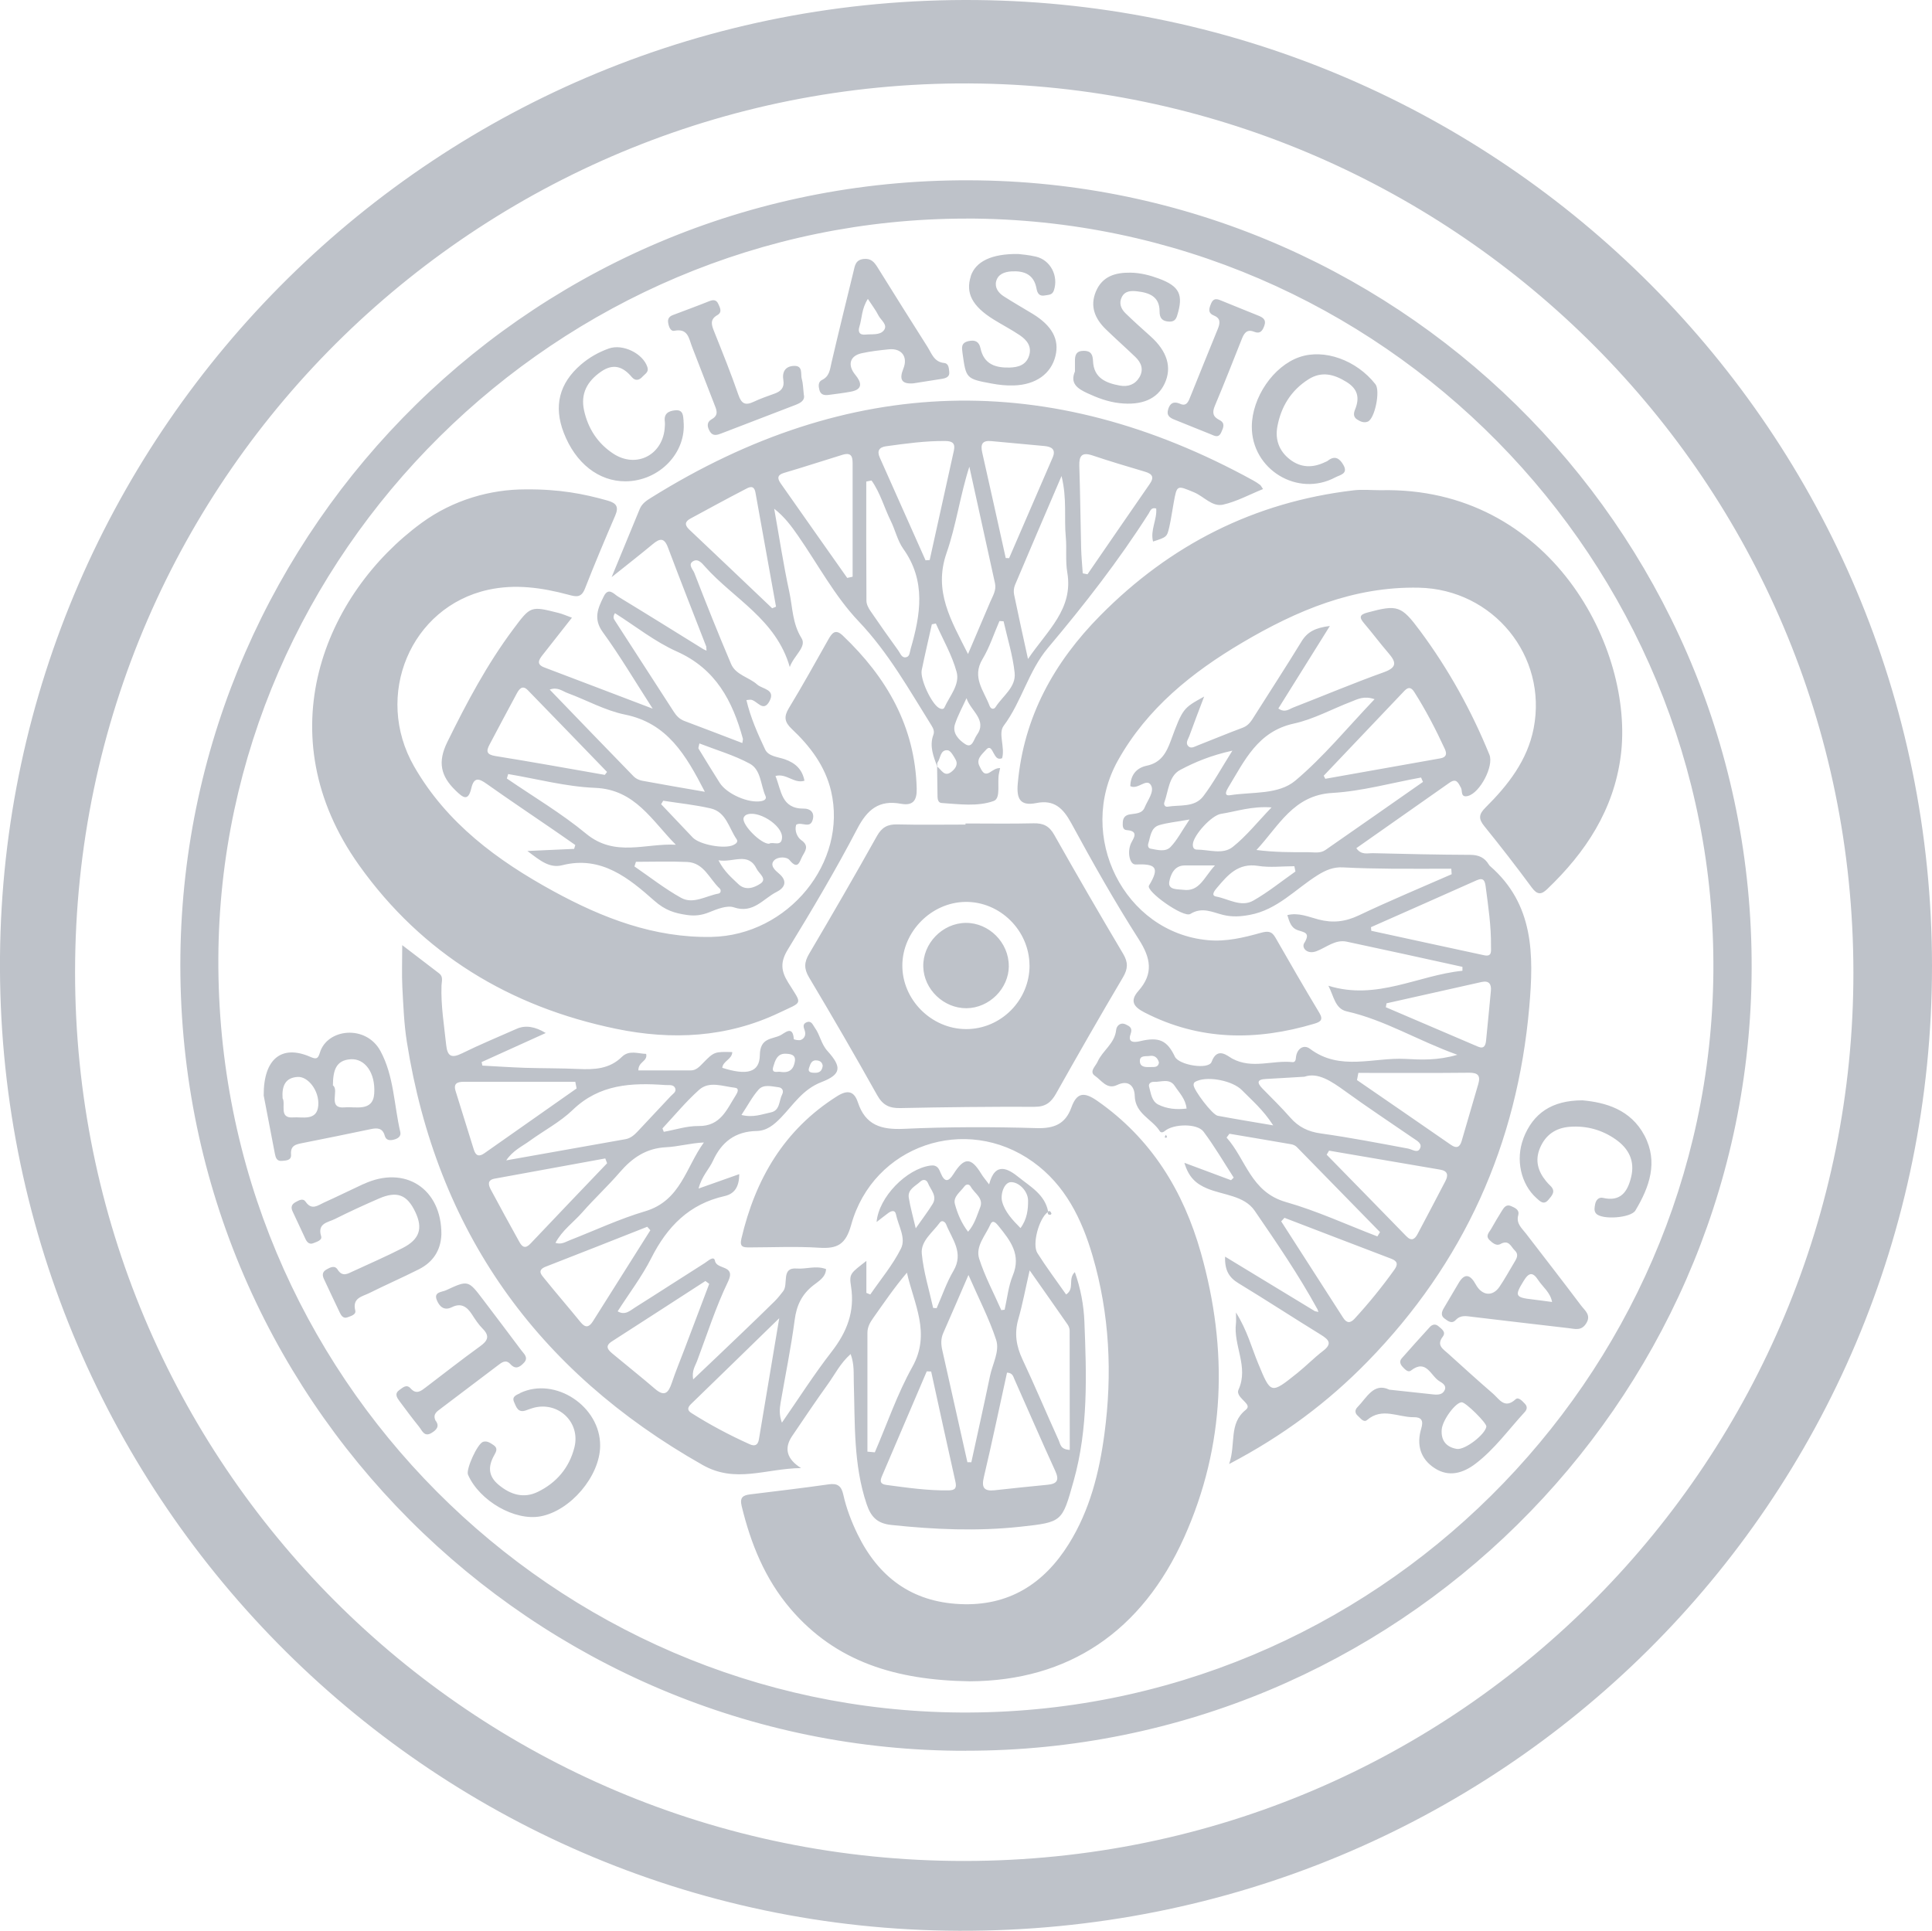 <?xml version="1.0" encoding="UTF-8"?>
<svg xmlns="http://www.w3.org/2000/svg" id="Layer_1" data-name="Layer 1" viewBox="0 0 349.77 349.59">
  <defs>
    <style>
      .cls-1 {
        fill: #bec2c9;
      }
    </style>
  </defs>
  <path class="cls-1" d="M349.77,174.86c0,97.11-78.31,175.05-176.15,174.73C77.05,349.27-.83,269.97,0,173.19.83,77.75,79.16-1.02,176.89.01c94.66,1,172.84,78,172.88,174.85ZM335.54,176.06c-.07-89.24-72.11-159.41-158-160.93C88.52,13.54,13.61,85,13.59,176.01c-.01,88.81,71.54,160.96,160.95,160.94,90.51-.02,161.04-73.39,161-160.89ZM174.9,317c-78.11.14-143.23-63.72-142.24-144.06.96-77.55,64.58-141.49,144.56-140.28,78.1,1.18,141.18,65.54,139.88,144.64-1.27,77.04-64.37,139.75-142.2,139.69ZM174.96,39.58c-74.04,0-135.1,60.61-135.43,133.92-.34,75.93,61.01,136.03,134.25,136.57,75.19.55,135.8-60.56,136.41-134.06.62-74.37-59.86-136.38-135.22-136.44ZM127.88,117.12c-2.33-6-4.69-11.98-6.96-18.01-.68-1.81-1.49-1.63-2.74-.59-2.21,1.84-4.48,3.61-7.45,5.98,1.93-4.67,3.51-8.52,5.1-12.37.4-.96,1.23-1.51,2.06-2.02,35.73-22.3,72.07-23.42,109.01-3.11.43.23.83.51,1.23.8.15.11.22.31.53.75-2.45.99-4.76,2.26-7.23,2.82-1.98.45-3.48-1.49-5.26-2.23-3.12-1.29-3.09-1.39-3.69,1.92-.27,1.44-.46,2.9-.78,4.32-.43,1.87-.47,1.86-2.95,2.67-.54-2.06.75-3.98.57-5.98-.92-.26-1.07.45-1.35.89-5.46,8.58-11.7,16.58-18.24,24.34-3.57,4.24-4.75,9.73-8.03,14.12-1.03,1.39.29,3.89-.28,5.87-.88.33-1.17-.3-1.52-.9-.31-.53-.64-1.5-1.41-.61-.71.81-1.85,1.66-1.14,2.98.36.66.71,1.81,1.89,1.06.58-.37,1.1-.77,1.82-.75-.06.29-.11.57-.18.85-.42,1.75.4,4.61-.99,5.11-2.93,1.05-6.26.57-9.44.36-.55-.04-.71-.61-.72-1.11-.04-1.83-.05-3.67-.08-5.5.77.55,1.29,1.96,2.55,1,.66-.51,1.33-1.29.8-2.25-.36-.66-.91-1.64-1.44-1.69-1.35-.11-1.26,1.41-1.83,2.22-.13.19-.02.56-.02.84-.7-1.9-1.5-3.78-.73-5.87.22-.58,0-1.12-.33-1.65-4.08-6.52-7.79-13.19-13.21-18.89-4.31-4.53-7.34-10.27-10.95-15.47-1.2-1.73-2.45-3.44-4.33-4.91.9,5.03,1.66,10.09,2.74,15.08.6,2.79.54,5.69,2.21,8.36.98,1.57-1.39,3.13-2.13,5.22-2.49-8.65-10.15-12.34-15.34-18.17-.58-.65-1.28-1.54-2.2-.96-.93.59.02,1.48.25,2.07,2.14,5.53,4.34,11.04,6.66,16.5.86,2.02,3.25,2.39,4.74,3.74.92.83,3.38.85,2.21,3.02-1.15,2.13-2.25-.2-3.4-.28-.18-.01-.36.03-.77.07.74,3.16,2.04,6.08,3.39,8.94.6,1.27,2.31,1.34,3.57,1.78,1.89.67,3.15,1.8,3.55,3.88-1.89.59-3.25-1.4-5.25-.86,1.09,2.63,1.03,5.96,5.16,5.91,1.03-.01,1.93.59,1.61,1.91-.45,1.89-2.02.38-3.02,1.01-.35,1.08.21,2.29.91,2.78,1.53,1.06.7,2,.19,2.95-.47.89-.76,2.56-2.3.67-.54-.65-2.09-.62-2.74,0-.97.92.19,1.91.78,2.4,1.74,1.45,1.02,2.66-.38,3.36-2.42,1.21-4.22,3.99-7.73,2.8-1.27-.43-3.09.33-4.52.9-1.34.54-2.56.68-3.96.48-2.24-.32-3.95-.83-5.93-2.58-4.58-4.05-9.59-8.23-16.68-6.43-2.29.58-3.97-.81-6.3-2.58,3.37-.15,5.91-.26,8.46-.38.07-.23.14-.47.21-.7-1.31-.91-2.62-1.84-3.94-2.74-4.03-2.77-8.09-5.49-12.07-8.31-1.39-.99-2.32-1.34-2.81.75-.57,2.45-1.47,1.77-2.84.44-2.72-2.63-3.28-5.18-1.51-8.78,3.5-7.12,7.19-14.08,11.95-20.45,3.13-4.19,3.12-4.21,8.19-2.93.74.19,1.44.5,2.42.86-1.86,2.37-3.6,4.57-5.33,6.78-.67.85-1.15,1.67.34,2.23,6.27,2.37,12.53,4.77,19.61,7.46-3.3-5.12-5.96-9.63-9.03-13.85-1.77-2.44-.87-4.36.17-6.47.85-1.74,1.84-.43,2.6.03,5.17,3.14,10.3,6.34,15.45,9.53.19.09.38.17.56.26-.02-.23-.03-.46-.05-.69ZM157.78,87c-.32.06-.63.13-.95.19,0,7.19-.02,14.39.03,21.58,0,.63.36,1.32.73,1.86,1.65,2.42,3.34,4.81,5.06,7.19.37.51.61,1.41,1.47,1.16.59-.17.58-.93.74-1.48,1.8-6.21,2.82-12.31-1.33-18.13-1.05-1.48-1.45-3.4-2.27-5.06-1.19-2.41-1.89-5.08-3.47-7.3ZM92,140.16c-.08.27-.16.54-.24.8,4.81,3.3,9.87,6.29,14.35,9.99,5.23,4.32,10.79,1.69,16.24,2-4.33-4.36-7.36-10.01-14.61-10.3-5.28-.21-10.5-1.62-15.75-2.5ZM175.25,118.42c1.5-3.52,2.76-6.48,4.02-9.44.46-1.07,1.13-2.1.87-3.34-1.54-7.05-3.1-14.1-4.65-21.14-1.68,5.23-2.38,10.62-4.13,15.64-2.4,6.91.82,12.19,3.89,18.28ZM127.6,143.35c-3.45-6.69-6.79-12.42-14.47-13.97-3.58-.73-6.92-2.62-10.4-3.9-.9-.33-1.77-1.15-3.21-.62,5.17,5.36,10.17,10.56,15.2,15.72.38.39.99.68,1.54.78,3.63.68,7.27,1.29,11.34,2ZM134.39,134.54c.08-.57.13-.67.11-.76-1.88-6.86-4.9-12.66-11.95-15.81-3.99-1.78-7.51-4.6-11.22-6.95-.45.74-.19,1.06.01,1.38,3.54,5.48,7.09,10.96,10.63,16.45.49.76,1.05,1.36,1.93,1.69,3.44,1.29,6.87,2.61,10.5,4ZM186.1,119.33c3.52-5.19,8.26-9.06,7.12-15.69-.36-2.1-.07-4.29-.27-6.42-.33-3.4.25-6.88-.77-11.03-3.02,7.05-5.75,13.39-8.43,19.74-.21.51-.27,1.17-.16,1.71.76,3.7,1.58,7.39,2.52,11.69ZM139.8,110.13c.23-.09.46-.18.69-.28-1.24-6.89-2.49-13.77-3.72-20.66-.28-1.57-1.29-.9-1.96-.55-3.29,1.7-6.53,3.48-9.79,5.24-1.02.55-1.13,1.15-.24,2,5.02,4.74,10.02,9.5,15.02,14.26ZM167.55,101.45c.25-.02.51-.03.76-.05,1.46-6.6,2.91-13.21,4.38-19.81.28-1.28-.22-1.72-1.51-1.74-3.62-.04-7.19.46-10.76.95-1.26.17-1.68.84-1.15,2.04,2.76,6.2,5.52,12.41,8.29,18.61ZM196.03,103.81c.28.06.57.11.85.17,3.75-5.44,7.48-10.9,11.25-16.33.89-1.27.49-1.85-.87-2.25-3.18-.94-6.35-1.89-9.49-2.94-1.91-.64-2.43.08-2.37,1.9.16,4.97.21,9.94.33,14.91.04,1.51.19,3.02.29,4.53ZM153.38,104.64c.33-.07.65-.15.98-.22,0-6.71,0-13.41,0-20.12,0-1.23.06-2.53-1.82-1.96-3.53,1.08-7.04,2.24-10.59,3.28-1.3.38-1.21,1.05-.61,1.91,4,5.71,8.02,11.41,12.04,17.11ZM109.5,140.29c.13-.17.27-.35.4-.52-4.78-4.94-9.55-9.88-14.34-14.8-.98-1.01-1.56-.22-2,.59-1.67,3.07-3.29,6.17-4.93,9.25-.65,1.22-.55,1.82,1.06,2.08,6.62,1.06,13.21,2.26,19.81,3.41ZM182.07,101.04c.21,0,.41.01.62.02,2.62-6.07,5.24-12.14,7.88-18.21.65-1.5-.23-1.97-1.46-2.09-3.2-.32-6.41-.57-9.61-.89-1.67-.17-2.02.56-1.68,2.06,1.45,6.37,2.84,12.74,4.26,19.12ZM181.69,112.49c-.25-.01-.5-.03-.75-.04-1.01,2.31-1.78,4.75-3.07,6.89-1.98,3.3.26,5.73,1.28,8.45.26.69.82.66,1.09.23,1.28-2.01,3.73-3.59,3.45-6.2-.33-3.14-1.3-6.22-2-9.32ZM115.13,156.04c-.09.28-.18.56-.27.84,2.8,1.92,5.49,4.04,8.44,5.68,2.2,1.22,4.5-.35,6.75-.76.53-.09.49-.7.25-.92-1.87-1.72-2.83-4.67-5.89-4.81-3.09-.14-6.19-.03-9.28-.03ZM126.62,134.61c-.11.58-.23.82-.16.93,1.26,2.07,2.53,4.14,3.83,6.19,1.3,2.05,5.26,3.76,7.54,3.32.59-.11.99-.4.76-.92-.9-2-.8-4.75-2.85-5.86-2.84-1.54-6.01-2.45-9.11-3.66ZM169.43,112.89c-.24.05-.49.1-.73.15-.61,2.76-1.26,5.51-1.83,8.28-.34,1.62,1.76,6.08,3.11,6.86.4.23.83.29,1-.08.95-2.1,2.84-4.15,2.2-6.46-.83-3.03-2.46-5.84-3.75-8.74ZM120.07,144.98c-.13.21-.25.42-.38.63,1.91,2.01,3.81,4.02,5.72,6.03,1.26,1.31,5.71,2.12,7.34,1.37.5-.23.94-.59.6-1.07-1.39-2-1.87-4.92-4.7-5.57-2.82-.65-5.72-.94-8.58-1.39ZM130.08,155.78c1.08,2.1,2.39,3.13,3.56,4.27,1.33,1.31,2.95.66,4.03-.06,1.28-.86-.26-1.81-.67-2.65-1.55-3.16-4.2-1.12-6.92-1.57ZM174.98,126.41c-.71,1.57-1.56,3.09-2.09,4.71-.54,1.66.75,2.89,1.85,3.61,1.29.85,1.57-.91,2.08-1.61,2-2.75-1.09-4.38-1.84-6.7ZM139.23,152.77c.68-.47,2.28.66,2.35-1.13.09-2.26-4.51-5.11-6.52-4.08-.21.11-.43.39-.46.62-.17,1.28,3.16,4.62,4.63,4.59ZM238.47,236.98c-3.38-6.17-7.35-11.97-11.32-17.76-1.89-2.76-5.66-2.81-8.58-4.02-2.04-.85-3.37-2.03-4.15-4.66,3.09,1.15,5.77,2.15,8.45,3.15.16-.16.32-.31.48-.47-1.8-2.79-3.48-5.68-5.47-8.33-1.13-1.51-5.43-1.43-7-.11-.41.34-.74.3-.92.02-1.39-2.2-4.45-3.11-4.53-6.41-.04-1.64-1.05-2.97-3.21-1.93-1.81.87-2.82-.87-3.98-1.66-1.12-.76.1-1.74.46-2.55.9-2.04,3.12-3.29,3.37-5.78.07-.71.75-1.45,1.75-.98.71.34,1.26.62.86,1.75-.57,1.58.69,1.52,1.7,1.28,3.42-.82,4.91-.18,6.32,2.8.73,1.54,6.11,2.42,6.65.94,1.04-2.83,2.91-1.03,3.73-.59,3.61,1.95,7.3.25,10.91.64.4.04.59-.27.62-.76.11-1.59,1.36-2.55,2.55-1.65,5.44,4.1,11.53,1.51,17.3,1.83,2.81.15,5.78.31,9.38-.75-7.19-2.58-13.14-6.31-20.03-7.86-2.13-.48-2.34-2.79-3.32-4.64,8.76,2.73,16.25-1.91,24.27-2.71,0-.24,0-.48,0-.71-6.98-1.53-13.96-3.08-20.95-4.56-2.09-.44-3.69,1.06-5.49,1.73-1.71.64-2.72-.65-2.21-1.46,1.2-1.93.02-1.94-1.2-2.36-1.13-.39-1.47-1.44-1.85-2.72,2.04-.51,3.88.34,5.63.79,2.61.68,4.86.42,7.31-.74,5.53-2.63,11.2-4.99,16.81-7.45-.02-.33-.05-.67-.07-1-3.6,0-7.2.03-10.8,0-2.93-.03-5.86-.08-8.79-.24-1.76-.1-3.15.5-4.62,1.42-4.01,2.51-7.28,6.26-12.28,7.18-1.67.31-3.15.41-4.84,0-1.87-.46-3.78-1.51-5.91-.17-1.23.77-8.11-4.12-7.49-5.14,2.07-3.4,1.11-3.95-2.44-3.82-1.02.04-1.54-2.17-.83-3.79.35-.8,1.63-2.27-.77-2.43-.75-.05-.73-.81-.7-1.4.04-.76.36-1.26,1.19-1.43,1.02-.2,2.28-.07,2.77-1.27.54-1.33,1.83-2.89,1.13-4.05-.81-1.33-2.34.9-3.73.19.06-1.97,1.06-3.3,2.98-3.7,2.54-.53,3.53-2.28,4.35-4.52,2.18-5.93,2.26-5.9,6.04-8-1,2.64-1.87,4.88-2.68,7.13-.21.6-.79,1.29-.15,1.89.48.45,1.11.04,1.63-.16,2.73-1.06,5.43-2.2,8.18-3.22,1.14-.42,1.62-1.33,2.2-2.24,2.82-4.46,5.7-8.88,8.45-13.38,1.07-1.76,2.54-2.48,5.13-2.8-3.32,5.31-6.33,10.14-9.33,14.94,1.2.84,1.95.11,2.71-.18,5.46-2.12,10.86-4.4,16.38-6.38,2.39-.86,2.29-1.79.88-3.43-1.53-1.77-2.93-3.66-4.45-5.44-.91-1.07-.84-1.55.6-1.94,5.45-1.47,6.13-1.28,9.53,3.3,5.15,6.94,9.3,14.43,12.56,22.43.84,2.06-1.7,6.92-3.89,7.48-1.38.35-.96-.94-1.25-1.47-.52-.93-.83-1.82-2.11-.91-5.57,3.93-11.16,7.84-16.84,11.83.89,1.3,2.05.89,3.01.91,5.86.14,11.72.28,17.58.3,1.54,0,2.63.48,3.4,1.77.05.08.11.17.18.23,8.02,6.94,7.96,16.11,7.14,25.53-2.17,24.88-11.84,46.35-29.29,64.23-7.12,7.29-15.2,13.38-25.05,18.54,1.27-3.7-.12-7.31,3.01-9.81.69-.55.21-1.03-.17-1.45-.59-.65-1.53-1.36-1.13-2.23,1.87-4.12-.99-8-.47-12.03.05-.38,0-.77,0-1.92,2.05,3.27,2.82,6.34,4.01,9.21,2.31,5.58,2.27,5.62,7.08,1.77,1.6-1.28,3.04-2.77,4.66-4.01,1.71-1.31,1.11-2.02-.38-2.94-4.99-3.07-9.9-6.28-14.91-9.32-1.68-1.02-2.52-2.31-2.43-4.82,5.61,3.41,10.94,6.65,16.27,9.88.21.04.42.09.63.13-.07-.19-.14-.38-.21-.57ZM257.62,141.58c-.12-.27-.23-.53-.35-.8-5.36.97-10.68,2.48-16.08,2.79-7.05.41-9.67,5.99-13.72,10.33,3.18.41,6.26.42,9.35.4,1.06,0,2.19.26,3.14-.4,5.89-4.09,11.77-8.21,17.65-12.32ZM236.21,194.95c-2.96.17-5,.31-7.04.41-1.64.08-1.61.71-.62,1.73,1.7,1.74,3.45,3.44,5.05,5.27,1.49,1.7,3.22,2.54,5.49,2.86,5.3.74,10.56,1.76,15.82,2.74.74.14,1.66.85,2.11.09.59-.99-.49-1.5-1.2-1.99-4.09-2.82-8.24-5.55-12.26-8.47-2.52-1.83-4.97-3.47-7.36-2.65ZM249.36,223.87c.16-.26.32-.52.48-.78-5.02-5.14-10.04-10.28-15.07-15.41-.25-.26-.66-.44-1.02-.5-3.72-.65-7.45-1.27-11.17-1.9-.17.23-.35.46-.52.69,3.51,3.92,4.37,9.85,10.73,11.67,5.66,1.61,11.06,4.12,16.58,6.23ZM248.86,126.6c-1.94-.67-3.09,0-4.24.45-3.46,1.32-6.8,3.18-10.38,3.96-6.55,1.43-8.92,6.71-11.88,11.58-.33.54-.86,1.58.34,1.39,4.01-.63,8.73-.05,11.81-2.64,5.1-4.29,9.39-9.55,14.34-14.74ZM232.54,220.5c-.2.21-.4.42-.59.64,3.74,5.82,7.48,11.63,11.21,17.45.65,1.01,1.3,1.02,2.08.17,2.58-2.81,4.98-5.76,7.2-8.87.67-.94.59-1.54-.56-1.98-6.45-2.45-12.89-4.94-19.34-7.41ZM239.65,140.46c.09.18.19.37.28.55,6.94-1.23,13.88-2.47,20.83-3.7,1.07-.19,1.23-.79.82-1.68-1.63-3.54-3.42-6.99-5.51-10.29-.51-.81-1.03-1.08-1.81-.26-4.86,5.13-9.74,10.25-14.61,15.37ZM240.61,208.34c-.14.24-.29.48-.43.73,4.81,4.92,9.64,9.84,14.44,14.78.94.96,1.53.49,2.01-.4,1.7-3.18,3.36-6.38,5.03-9.57.56-1.07.48-1.86-.92-2.1-6.71-1.14-13.42-2.29-20.13-3.44ZM248.2,167.87c.02.22.04.44.06.66,6.81,1.48,13.62,2.97,20.43,4.43,1.48.32,1.23-.8,1.24-1.64.04-3.62-.49-7.19-.96-10.76-.13-.96-.31-1.76-1.62-1.18-6.37,2.85-12.76,5.66-19.14,8.49ZM245.92,194.25c-.08.44-.17.87-.25,1.31,5.67,3.91,11.35,7.8,17.01,11.73,1.03.72,1.61.4,1.93-.67,1.02-3.45,2.02-6.9,3.02-10.35.43-1.49-.03-2.06-1.67-2.04-6.68.07-13.36.03-20.04.03ZM251.02,181.66l-.13.71c5.56,2.38,11.12,4.77,16.69,7.14,1.08.46,1.37-.21,1.46-1.11.29-3,.6-5.99.87-8.99.11-1.18-.3-1.91-1.67-1.61-5.74,1.29-11.48,2.57-17.22,3.86ZM234.53,157.8c-.07-.32-.13-.64-.2-.96-2.19,0-4.43.28-6.56-.06-3.63-.58-5.51,1.67-7.46,3.98-.4.47-1.15,1.39-.14,1.57,2.23.41,4.51,2,6.74.73,2.67-1.52,5.09-3.49,7.61-5.26ZM230.5,203.76c-1.84-2.85-3.85-4.53-5.67-6.38-1.66-1.69-5.95-2.54-8.07-1.68-.37.15-.68.25-.67.76.01.9,3.37,5.37,4.36,5.56,3.14.59,6.29,1.1,10.04,1.74ZM230.21,146.19c-3.61-.26-6.36.73-9.17,1.17-1.71.27-4.91,3.8-5.08,5.43-.06.59.15,1.03.69,1.04,2.2,0,4.71.95,6.51-.47,2.45-1.94,4.44-4.46,7.04-7.17ZM223.13,135.91c-3.89.86-6.79,2.07-9.48,3.5-2.05,1.09-2.11,3.8-2.86,5.88-.15.41.15.85.59.77,2.24-.37,4.9.18,6.47-1.9,1.81-2.39,3.25-5.05,5.27-8.26ZM219.95,156.7c-2.38,0-3.93,0-5.49,0-1.91.01-2.54,1.73-2.77,2.92-.3,1.57,1.57,1.36,2.55,1.49,2.92.38,3.68-2.2,5.71-4.41ZM215.36,148.38c-2.47.44-4.02.58-5.49,1.02-1.54.46-1.58,2.06-1.98,3.32-.12.39-.03.86.41.94,1.24.23,2.7.65,3.62-.31,1.18-1.22,1.98-2.81,3.44-4.98ZM214.82,200.73c-.17-1.75-1.33-2.87-2.16-4.13-.93-1.41-2.47-.66-3.76-.72-.51-.02-1.03.3-.87.88.34,1.19.45,2.63,1.67,3.24,1.56.78,3.3.94,5.11.72ZM209.82,192.38c-.24-.88-.81-1.34-1.68-1.19-.67.11-1.79-.16-1.78.91,0,1.16,1.07,1.13,1.94,1.1.62-.02,1.39.13,1.52-.82ZM189.67,219.48c-1.57,1.16-2.87,5.82-1.85,7.42,1.61,2.54,3.42,4.96,5.19,7.48,1.61-1.06.26-2.8,1.58-4.05,1.07,3.02,1.61,6.02,1.73,8.99.38,9.65.72,19.31-1.94,28.79-2.1,7.45-1.99,7.49-9.63,8.32-7.81.85-15.6.51-23.4-.32-2.52-.27-3.67-1.44-4.45-3.76-2.42-7.19-2.1-14.63-2.33-22.03-.05-1.63.12-3.28-.57-5.15-1.87,1.65-2.84,3.67-4.11,5.43-2.22,3.09-4.34,6.26-6.48,9.41q-2.27,3.36,1.61,5.8c-6.47.09-11.84,2.83-17.84-.57-30.1-17.05-48.1-42.39-53.52-76.57-.52-3.27-.64-6.61-.82-9.92-.12-2.33-.02-4.68-.02-7.62,2.47,1.89,4.58,3.5,6.69,5.12.77.59.45,1.42.42,2.18-.13,3.63.47,7.2.85,10.8.22,2.06.99,2.41,2.86,1.49,3.24-1.6,6.58-2.97,9.89-4.44q2.34-1.04,5.27.76c-4.06,1.84-7.83,3.55-11.61,5.26.05.21.09.43.14.64,2.56.14,5.13.31,7.7.4,3.22.1,6.45.06,9.67.21,2.89.13,5.64.02,7.88-2.19,1.32-1.29,2.91-.58,4.4-.54.3,1.4-1.43,1.36-1.41,2.99,3.15,0,6.32.01,9.49,0,.97,0,1.57-.68,2.19-1.31,2.03-2.08,2.11-2.09,5.32-2.01-.03,1.32-1.69,1.6-1.81,2.85,4.4,1.4,6.75.9,6.8-2.28.04-3.18,2.14-2.85,3.69-3.59.77-.36,2.29-1.96,2.46.67,0,.09.94.3,1.3.14.69-.29.93-.98.67-1.71-.21-.59-.4-1.17.33-1.47.91-.37,1.13.47,1.51.99.95,1.29,1.12,2.92,2.3,4.22,2.6,2.88,2.51,4.22-1.09,5.61-3.42,1.32-5.09,4.1-7.33,6.42-1.3,1.35-2.6,2.41-4.44,2.44-3.85.08-6.32,1.98-7.88,5.39-.7,1.54-2.04,2.77-2.61,5.03,2.64-.94,4.87-1.72,7.37-2.61-.03,2.29-.83,3.56-2.68,3.98-6.39,1.43-10.38,5.53-13.25,11.22-1.7,3.36-4.03,6.41-6.09,9.64,1.35.8,2.26-.14,3.17-.71,4.22-2.65,8.39-5.37,12.6-8.03.56-.35,1.66-1.42,1.85-.4.31,1.66,3.85.68,2.37,3.75-2.24,4.64-3.81,9.61-5.63,14.44-.33.87-.96,1.69-.69,3.28,3.16-3,6.03-5.72,8.88-8.46,1.98-1.89,3.94-3.79,5.89-5.71.55-.54,1.03-1.17,1.51-1.78,1.04-1.29-.44-4.37,2.48-4.13,1.74.14,3.44-.59,5.3.1-.06,1.51-1.38,2.21-2.35,2.98-2.05,1.63-2.99,3.61-3.33,6.22-.66,5.03-1.69,10.01-2.55,15.01-.19,1.1-.27,2.22.24,3.6,2.98-4.29,5.78-8.7,8.98-12.82,2.78-3.58,4.25-7.28,3.53-11.87-.36-2.31-.09-2.35,2.78-4.6v5.79c.24.1.47.19.71.29,1.89-2.75,4.07-5.35,5.55-8.31.96-1.92-.49-4.15-.91-6.23-.17-.82-.85-.6-1.37-.22-.68.5-1.34,1.03-2.13,1.64.39-4.54,5.44-9.63,9.73-10.22,1.28-.18,1.56.6,1.88,1.37.71,1.7,1.4,1.6,2.31.16,1.95-3.09,3.19-3.07,5.04-.02.34.56.78,1.06,1.41,1.9,1.11-4.29,3.56-2.75,5.37-1.29,2.11,1.7,4.75,3.14,5.32,6.23l-.08.13ZM157.06,262.84c.44.04.88.08,1.32.12,2.23-5.17,4.06-10.57,6.79-15.46,3.4-6.09.3-11.37-.98-17.07-2.27,2.68-4.17,5.47-6.12,8.23-.58.82-1.03,1.63-1.03,2.67,0,7.17,0,14.35,0,21.52ZM186.41,230.01c-.81,3.54-1.3,6.22-2.05,8.82-.75,2.59-.38,4.9.75,7.3,2.28,4.85,4.35,9.8,6.57,14.68.29.63.28,1.63,1.99,1.71,0-7.23,0-14.42-.02-21.61,0-.36-.16-.78-.37-1.09-2.1-3.03-4.22-6.03-6.88-9.82ZM175.14,264.75c.24,0,.47,0,.71.01,1.13-5.21,2.3-10.4,3.38-15.62.45-2.19,1.79-4.46,1.11-6.55-1.26-3.84-3.15-7.48-5.01-11.74-1.69,3.89-3.1,7.2-4.56,10.5-.46,1.05-.42,2.07-.17,3.15,1.52,6.75,3.03,13.51,4.54,20.26ZM91.64,210.1c7.46-1.32,14.53-2.57,21.61-3.84.9-.16,1.57-.74,2.18-1.39,2-2.13,4-4.25,5.99-6.39.38-.41,1.06-.77.83-1.4-.29-.79-1.14-.57-1.79-.62-6.1-.44-11.92-.18-16.77,4.5-2.28,2.2-5.21,3.73-7.81,5.62-1.37,1-3.01,1.71-4.24,3.53ZM100.55,225.03c1.09.37,1.84-.18,2.62-.48,4.54-1.77,8.98-3.86,13.64-5.24,6.45-1.92,7.38-8.02,10.62-12.45-2.44.11-4.62.75-6.83.86-3.61.17-6.15,1.93-8.4,4.54-2.16,2.51-4.61,4.77-6.79,7.26-1.58,1.8-3.63,3.22-4.85,5.52ZM141.06,238.69c-5.67,5.53-10.81,10.54-15.97,15.54-.64.62-.69,1.13.09,1.62,3.38,2.14,6.9,4.01,10.55,5.65.92.41,1.48.17,1.66-.87,1.18-7.07,2.37-14.13,3.68-21.94ZM168.58,248.33c-.27-.01-.53-.02-.8-.03-2.7,6.32-5.39,12.64-8.1,18.95-.38.88-.39,1.45.76,1.61,3.76.5,7.51,1.05,11.32.99,1.23-.02,1.46-.49,1.2-1.62-1.49-6.62-2.93-13.26-4.38-19.89ZM104.39,197.07c-.08-.4-.16-.8-.24-1.2-6.71,0-13.43,0-20.14,0-1.16,0-1.97.25-1.53,1.67,1.1,3.54,2.21,7.07,3.3,10.61.36,1.16.97,1.33,1.94.64,5.55-3.91,11.12-7.81,16.68-11.72ZM182.31,248.53c-1.4,6.38-2.72,12.68-4.2,18.95-.45,1.9.07,2.55,1.95,2.35,3.2-.35,6.41-.69,9.62-1,1.75-.17,2.11-.87,1.36-2.51-2.52-5.5-4.92-11.06-7.38-16.58-.22-.5-.33-1.17-1.35-1.21ZM128.4,232.46c-.23-.17-.46-.35-.69-.52-5.64,3.65-11.29,7.31-16.94,10.94-1.37.88-.64,1.58.16,2.25,2.55,2.13,5.16,4.19,7.67,6.35,1.73,1.49,2.42.68,3.01-1.06.68-2.03,1.51-4.02,2.27-6.03,1.51-3.98,3.01-7.96,4.52-11.94ZM109.91,210.62c-.11-.29-.22-.58-.33-.87-6.68,1.22-13.36,2.44-20.04,3.66-1.37.25-1.11,1.17-.69,1.97,1.69,3.18,3.44,6.34,5.18,9.49.52.94,1.08,1.28,2,.31,4.6-4.87,9.25-9.71,13.88-14.56ZM117.74,222.75c-.19-.21-.37-.42-.56-.63-6.12,2.41-12.23,4.84-18.37,7.22-1.68.65-.76,1.52-.21,2.2,2.13,2.65,4.37,5.22,6.51,7.86.89,1.1,1.55.91,2.23-.16,3.47-5.5,6.93-11,10.4-16.49ZM181.27,237.21c.2-.02.41-.05.61-.07.47-2.08.68-4.27,1.48-6.21,1.55-3.75-.44-6.29-2.54-8.89-.41-.5-1.08-1.35-1.52-.34-.88,2-2.74,3.94-2.03,6.2,1.02,3.2,2.64,6.21,4,9.31ZM168.94,236.82c.21.01.42.03.63.04,1-2.27,1.8-4.65,3.05-6.77,1.92-3.28-.26-5.72-1.33-8.4-.19-.48-.77-.84-1.14-.33-1.28,1.78-3.48,3.32-3.27,5.62.31,3.32,1.34,6.57,2.06,9.85ZM119.93,204.3c.08.21.16.42.24.63,2.1-.37,4.2-1.08,6.29-1.05,4.01.06,5.11-3.01,6.76-5.59.31-.49.68-1.26-.2-1.35-2.17-.23-4.6-1.28-6.47.4-2.38,2.13-4.42,4.62-6.61,6.96ZM184.75,222.36c1.2-1.6,1.4-3.43,1.37-5.04-.03-1.66-1.66-3.31-3.1-3.28-1.23.02-1.95,2.2-1.59,3.54.49,1.83,1.87,3.31,3.32,4.78ZM134.24,201.88c2.17.53,3.74-.15,5.32-.47,1.67-.34,1.45-2.11,2.04-3.25.32-.61.06-1.22-.65-1.3-1.23-.14-2.69-.6-3.61.42-1.14,1.27-1.94,2.84-3.11,4.6ZM165.78,222.41c1.22-1.75,2.22-3.04,3.07-4.43.87-1.45-.37-2.56-.85-3.76-.26-.64-.87-.78-1.41-.26-.89.83-2.31,1.39-2.06,2.92.27,1.69.75,3.36,1.26,5.54ZM175.25,223.03c1.18-1.32,1.61-2.93,2.2-4.42.67-1.69-1.04-2.53-1.7-3.74-.3-.55-.85-.49-1.17-.04-.72.99-2.07,1.86-1.7,3.19.47,1.74,1.19,3.46,2.38,5ZM141.22,194.06c1.81.32,2.47-.6,2.68-1.86.22-1.29-.87-1.39-1.72-1.41-1.52-.04-1.88,1.34-2.19,2.36-.4,1.33.89.81,1.23.92ZM148.95,192.97c-.07-.38-.24-.85-.97-.96-1.08-.16-1.26.64-1.51,1.35-.24.67.23.84.74.87.79.05,1.57.02,1.74-1.27ZM244.98,88.79c-17.95,2.13-33.16,9.87-45.8,22.67-8.33,8.43-13.84,18.31-14.92,30.38-.25,2.74.38,4.16,3.36,3.56,3.21-.65,4.84.92,6.32,3.64,3.87,7.12,7.85,14.19,12.21,21.01,2.19,3.41,2.72,6.23-.04,9.35-1.64,1.86-.85,2.92,1.1,3.92,9.97,5.13,20.25,5.16,30.75,2.03,1.09-.33,1.66-.69.89-1.97-2.72-4.52-5.35-9.08-7.97-13.66-.69-1.2-1.45-1.14-2.66-.81-3.1.87-6.26,1.62-9.52,1.32-15.17-1.37-23.95-18.86-16.31-32.54,5.27-9.43,13.41-15.95,22.49-21.32,9.85-5.82,20.23-10.22,32.01-9.96,13.43.29,23.32,12.36,20.76,25.48-1.13,5.78-4.63,10.27-8.7,14.31-1.24,1.23-1.32,2.05-.22,3.4,2.95,3.64,5.82,7.35,8.6,11.12.97,1.31,1.7,1.3,2.77.27,6.97-6.65,12.05-14.36,13.32-24.12,2.51-19.35-12.66-48.84-43.48-48.11-1.66,0-3.34-.17-4.98.03ZM214.37,278.38c7.5-16.7,7.98-34.05,3.04-51.54-3.17-11.21-8.98-20.7-18.76-27.52-2.41-1.68-3.71-1.51-4.69,1.21-1.07,2.97-3.11,3.83-6.3,3.73-8.01-.24-16.04-.24-24.04.13-4.1.19-6.95-.67-8.31-4.8-.67-2.02-1.84-2.32-3.76-1.11-9.6,6.06-14.8,15-17.33,25.8-.37,1.58.42,1.58,1.51,1.58,4.2-.01,8.42-.21,12.61.06,3.3.21,4.78-.63,5.76-4.15,3.99-14.4,20.75-20.12,32.91-11.4,5.83,4.18,8.84,10.34,10.79,17.01,3.09,10.56,3.6,21.36,2.15,32.22-.93,7-2.64,13.83-6.44,19.93-4.53,7.28-10.94,11.32-19.7,10.91-8.76-.4-14.79-4.91-18.57-12.68-1.11-2.29-2.02-4.67-2.57-7.15-.35-1.56-1.04-2.08-2.65-1.85-4.74.68-9.5,1.23-14.25,1.82-1.27.16-1.87.56-1.5,2.1,1.65,6.83,4.23,13.21,8.84,18.61,8.24,9.65,19.17,12.93,32.43,13.13,17.91-.07,31.19-9.01,38.84-26.06ZM76.32,94.68c-17.63,12.92-28.14,38.36-11.32,61.97,11.45,16.08,27.33,25.66,46.55,29.63,10.06,2.08,20.05,1.6,29.5-2.9,4.41-2.11,4.2-1.35,1.65-5.47-1.35-2.17-1.44-3.75-.06-6.01,4.38-7.16,8.67-14.39,12.55-21.83,1.83-3.51,3.95-5.27,7.91-4.54,2.14.39,2.92-.53,2.86-2.75-.29-11.27-5.44-20.14-13.38-27.7-1.34-1.28-1.96-.46-2.62.71-2.35,4.17-4.67,8.35-7.15,12.44-.94,1.55-.77,2.52.53,3.75,3.31,3.12,6.03,6.68,7.11,11.22,3.05,12.93-7.74,26.16-21.63,26.44-10.39.2-19.74-3.42-28.65-8.29-10.14-5.55-19.3-12.3-25.2-22.58-7.37-12.85-.62-28.89,13.41-31.98,4.9-1.08,9.72-.39,14.48.88,1.33.36,2.35.67,3.03-1.07,1.74-4.45,3.6-8.86,5.49-13.25.67-1.57.25-2.25-1.37-2.71-4.35-1.23-8.73-2.09-14.94-2.03-6.18,0-12.97,1.84-18.75,6.07ZM174.8,149.1c4.1,0,8.21.07,12.31-.03,1.77-.04,2.85.48,3.75,2.09,4.08,7.23,8.24,14.41,12.48,21.55.92,1.55.87,2.69-.03,4.23-4.13,6.98-8.15,14.01-12.13,21.08-.91,1.61-1.92,2.39-3.89,2.38-8.11-.03-16.22.06-24.33.23-2,.04-3.17-.57-4.17-2.36-4-7.16-8.12-14.26-12.32-21.3-.93-1.56-.9-2.72,0-4.25,4.17-7.07,8.28-14.17,12.28-21.33.89-1.6,1.95-2.17,3.72-2.12,4.1.1,8.21.03,12.32.03,0-.06,0-.13,0-.19ZM186.38,174.77c-.04-6.31-5.35-11.56-11.62-11.47-6.12.09-11.35,5.34-11.4,11.45-.05,6.24,5.25,11.56,11.53,11.58,6.32.02,11.53-5.23,11.5-11.56ZM47.74,198.33c-.03-6.76,3.35-9.15,8.33-7.02,1,.43,1.47.58,1.83-.67,1.29-4.42,8.35-5.18,10.97-.35,2.46,4.53,2.45,9.76,3.6,14.67.19.79-.45,1.21-1.19,1.39-.75.19-1.4.11-1.63-.73-.39-1.42-1.38-1.42-2.52-1.18-4.1.85-8.19,1.71-12.3,2.51-1.23.24-2.27.42-2.14,2.08.09,1.1-.88,1.09-1.65,1.16-.92.09-1.13-.56-1.27-1.27-.75-3.91-1.5-7.83-2.03-10.57ZM60.27,196.52c1.25.87-1.14,4.32,2.23,3.98,1.77-.18,5.03.87,5.25-2.5.25-3.8-1.72-6.37-4.25-6.21-2.74.17-3.2,2.1-3.23,4.72ZM51.17,198.87c.59,1.04-.74,3.67,1.91,3.45,1.56-.13,4.32.73,4.54-2.15.21-2.67-1.84-5.28-3.71-5.18-2.24.12-2.91,1.6-2.75,3.88ZM251.46,251.61c3.01.33,5.53.61,8.06.87.81.08,1.66.05,2.03-.8.37-.83-.44-1.28-.95-1.59-1.59-.95-2.36-4.12-5.17-1.93-.51.4-1.08-.23-1.48-.65-.44-.46-.66-1.02-.18-1.57,1.68-1.91,3.38-3.8,5.09-5.67.44-.48,1.02-.61,1.56-.14.56.5,1.44,1.02.77,1.9-1.2,1.59.12,2.26,1.01,3.08,2.68,2.43,5.36,4.86,8.09,7.22,1.14.99,2.1,2.86,4.1,1.02.51-.47,1.21.33,1.68.82.5.53.39,1.05-.07,1.54-2.91,3.16-5.43,6.7-8.88,9.32-2.23,1.69-4.78,2.48-7.36.82-2.63-1.69-3.34-4.27-2.46-7.19.44-1.45.05-2.08-1.37-2.06-2.8.04-5.7-1.83-8.42.5-.65.55-1.21-.34-1.7-.76-.52-.45-.56-1.04-.07-1.54,1.71-1.74,2.93-4.49,5.73-3.21ZM264.66,253.9c-1.08-.07-3.51,3.19-3.65,4.93-.16,1.99.82,3.19,2.72,3.51,1.49.25,5.2-2.66,5.36-4.05.07-.63-3.68-4.34-4.43-4.39ZM65.8,214.38c-2.39,1.11-4.75,2.28-7.15,3.36-1.08.49-2.21,1.47-3.31-.14-.49-.72-1.22-.27-1.83.06-.74.4-.89.95-.53,1.7.8,1.67,1.56,3.36,2.35,5.03.28.58.74.98,1.4.7.6-.25,1.63-.51,1.41-1.25-.73-2.38,1.24-2.5,2.48-3.12,2.61-1.31,5.27-2.53,7.96-3.7,3.31-1.44,5.13-.72,6.63,2.47,1.38,2.94.75,4.91-2.32,6.48-2.95,1.51-5.99,2.83-9,4.22-.97.45-1.9,1.05-2.76-.31-.54-.86-1.38-.39-2.07,0-.75.44-.73,1.05-.39,1.75.96,2.02,1.89,4.06,2.87,6.08.25.52.64,1.07,1.35.81.62-.23,1.61-.48,1.43-1.23-.58-2.31,1.27-2.53,2.55-3.17,2.96-1.48,6.01-2.81,8.96-4.3,2.54-1.28,3.96-3.39,4.08-6.29.07-8.31-6.6-12.64-14.1-9.14ZM165.35,69.41c-2.2.17-2.56-.78-1.81-2.65.88-2.17-.32-3.75-2.63-3.51-1.65.17-3.31.35-4.92.71-2.17.48-2.58,2.16-1.15,3.9,1.07,1.3,1.52,2.63-.82,3.06-1.34.25-2.7.41-4.06.59-.74.1-1.39-.05-1.61-.88-.18-.68-.27-1.47.46-1.83,1.38-.67,1.44-1.91,1.73-3.16,1.28-5.51,2.64-11,3.98-16.49.25-1.04.35-2.09,1.83-2.26,1.34-.15,1.93.57,2.53,1.53,2.99,4.8,5.99,9.6,9.03,14.38.75,1.18,1.18,2.73,3,2.92.88.09.87.98.94,1.62.11.89-.59,1.13-1.3,1.25-1.73.28-3.47.55-5.2.82ZM157.12,54.12c-1.16,1.8-1.05,3.51-1.54,5.05-.28.89,0,1.53,1.12,1.41,1.14-.12,2.57.15,3.29-.74.83-1.02-.52-1.85-.96-2.73-.46-.93-1.12-1.77-1.91-2.99ZM271.49,225.31c-.64.25-1.27-.24-1.83-.78-.81-.8-.02-1.43.32-2.06.61-1.11,1.28-2.19,1.94-3.27.37-.6.8-1.19,1.63-.83.7.31,1.58.66,1.31,1.65-.41,1.53.65,2.35,1.4,3.33,3.33,4.34,6.69,8.65,9.97,13.02.69.92,1.92,1.75.9,3.3-.87,1.33-1.99.94-3.12.81-5.82-.68-11.63-1.35-17.45-2.05-1.08-.13-2.12-.38-3,.56-.76.81-1.45.17-2.05-.26-.7-.5-.52-1.2-.15-1.83.88-1.52,1.8-3.02,2.68-4.54,1.19-2.07,2.23-1.43,3.13.2,1.11,2.04,3.04,2.28,4.3.42.93-1.37,1.73-2.83,2.58-4.25.44-.75,1.04-1.52.16-2.35-.69-.66-1.04-2.07-2.71-1.06ZM280.99,235.74c-.33-1.76-1.67-2.69-2.5-3.95-.99-1.52-1.69-1.43-2.64.12-1.66,2.7-1.57,3.01,1.62,3.37,1.14.13,2.28.3,3.52.46ZM175.76,50.02c-.99,3.02.25,5.42,4.11,7.82,1.58.98,3.23,1.83,4.77,2.87,1.26.86,2.21,2.01,1.66,3.71-.54,1.68-1.98,2.09-3.5,2.13-2.54.07-4.67-.57-5.29-3.49-.24-1.14-.91-1.58-2.15-1.3-1.4.31-1.24,1.17-1.1,2.21.63,4.55.64,4.62,5.24,5.47,1.33.25,2.71.4,4.06.35,3.99-.13,6.73-2.12,7.52-5.33.74-2.98-.6-5.48-4.12-7.63-1.75-1.07-3.54-2.08-5.26-3.19-.95-.61-1.65-1.57-1.35-2.72.34-1.3,1.54-1.7,2.76-1.78,2.29-.14,4.07.54,4.54,3.1.16.87.5,1.46,1.55,1.25.65-.13,1.32-.04,1.61-.94.84-2.58-.61-5.45-3.25-6.08-1.32-.32-2.7-.41-3.2-.48-4.93-.07-7.75,1.4-8.62,4.03ZM196.81,71.17c1.86.87,3.75,1.58,5.83,1.82,4.04.46,6.89-.71,8.21-3.55,1.36-2.91.47-5.84-2.56-8.55-1.53-1.37-3.05-2.73-4.52-4.16-.81-.79-1.24-1.8-.69-2.92.58-1.17,1.71-1.19,2.8-1.06,2.2.25,4.07.95,4.05,3.65-.01,1.23.53,1.78,1.73,1.83.81.03,1.21-.29,1.45-1.08,1.18-3.78.44-5.32-3.31-6.71-1.65-.61-3.34-1.04-5.13-1.07-2.72-.04-5.08.63-6.25,3.37-1.15,2.7-.2,4.95,1.77,6.87,1.75,1.7,3.57,3.31,5.33,5,1.08,1.03,1.59,2.27.77,3.68-.78,1.33-2.06,1.79-3.52,1.53-2.54-.46-4.77-1.36-4.89-4.47-.05-1.13-.36-1.84-1.69-1.83-1.39.01-1.6.82-1.58,1.91,0,.59,0,1.17,0,1.82-.94,2.19.49,3.12,2.2,3.92ZM241.77,86.42c.81-.43,2.36-.62,1.44-2.23-.66-1.16-1.53-1.8-2.82-.77-.15.12-.35.18-.52.26-2.21,1.06-4.36,1.04-6.34-.49-1.96-1.51-2.72-3.61-2.27-5.98.67-3.6,2.49-6.55,5.64-8.54,2.38-1.5,4.61-.91,6.86.48,2.05,1.26,2.43,2.86,1.57,4.98-.26.63-.39,1.34.36,1.82.59.38,1.24.67,1.93.39,1.29-.52,2.31-5.6,1.39-6.77-3.42-4.37-9.29-6.47-13.77-4.91-4.7,1.63-8.57,7.28-8.61,12.55-.06,7.78,8.3,12.89,15.14,9.21ZM94.17,252.25c-.75.36-1.55.61-1.09,1.64.38.85.69,1.95,2.06,1.5.46-.15.91-.34,1.38-.47,4.51-1.26,8.6,2.57,7.48,7.11-.92,3.71-3.26,6.46-6.66,8.1-2.52,1.22-4.89.52-7.05-1.27-1.98-1.64-1.93-3.41-.79-5.43.35-.61.66-1.24-.14-1.77-.57-.38-1.15-.82-1.88-.61-1.04.3-3.17,5.01-2.75,5.97,2.09,4.75,8.48,8.41,13.14,7.53,5.43-1.02,10.73-7.28,10.78-12.74.08-7.18-8.16-12.61-14.5-9.58ZM123.76,76.24c-.09-.96-.05-2.1-1.53-1.95-1.2.12-2.07.59-1.87,2.04.04.29.02.58,0,.88-.23,5.11-5.12,7.71-9.36,4.91-2.8-1.85-4.54-4.53-5.26-7.81-.66-3.03.56-5.27,3.06-7.01,2.25-1.56,3.98-.92,5.58.97.67.79,1.38.57,1.98-.11.42-.47,1.14-.78.85-1.68-.8-2.49-4.46-4.27-6.98-3.38-1.86.66-3.55,1.62-5.04,2.9-3.95,3.39-4.99,7.53-3.13,12.35,2.13,5.53,6.34,8.83,11.21,8.8,6.1-.05,11.04-5.18,10.48-10.91ZM275.8,206.13c-1.46,3.79-.47,8.26,2.35,10.79.68.61,1.33,1.33,2.18.31.61-.73,1.4-1.51.37-2.51-.28-.27-.55-.55-.8-.86-1.47-1.79-2.04-3.74-1.11-5.98,1.01-2.41,2.85-3.66,5.4-3.86,3.03-.23,5.84.55,8.31,2.28,2.35,1.65,3.52,3.88,2.8,6.83-.65,2.67-1.9,4.5-5.11,3.76-.75-.17-1.27.39-1.41,1.17-.1.57-.25,1.18.18,1.67,1.04,1.18,6.29.81,7.11-.55,2.56-4.27,4.16-8.79,1.65-13.57-2.51-4.76-7.12-6.01-11.23-6.38-5.57,0-8.95,2.36-10.7,6.89ZM145.15,68.62c-.24-.9.28-2.42-1.39-2.37-1.58.05-2.2,1.07-1.94,2.6.22,1.3-.42,2-1.57,2.41-1.28.46-2.58.91-3.81,1.49-1.49.7-2.2.38-2.76-1.25-1.33-3.86-2.87-7.66-4.38-11.45-.47-1.17-.85-2.18.56-2.99.95-.54.49-1.35.17-2.05-.37-.8-.96-.75-1.7-.45-2.17.87-4.37,1.67-6.55,2.5-.62.24-.93.68-.82,1.36.11.7.41,1.61,1.13,1.47,2.48-.49,2.62,1.41,3.19,2.88,1.35,3.45,2.67,6.9,4.01,10.35.39,1,.94,2-.42,2.77-1.01.57-.84,1.43-.34,2.26.55.89,1.34.6,2.08.32,4.46-1.7,8.91-3.42,13.37-5.14.95-.37,1.81-.83,1.54-1.89-.13-1.1-.13-1.99-.36-2.83ZM79.84,255.01c3.42-2.59,6.84-5.19,10.27-7.77.7-.53,1.45-1.18,2.29-.25.96,1.06,1.73.52,2.45-.24.89-.95,0-1.62-.48-2.27-2.27-3.05-4.58-6.08-6.87-9.11-2.72-3.59-2.73-3.62-6.74-1.76-.74.35-2.27.28-1.69,1.76.44,1.11,1.27,2.04,2.74,1.31,1.67-.83,2.74-.08,3.64,1.32.58.9,1.18,1.82,1.93,2.57,1.36,1.37.9,2.21-.49,3.21-3.32,2.4-6.54,4.93-9.8,7.41-.87.66-1.7,1.37-2.75.2-.74-.83-1.4-.16-2.03.28-.93.66-.47,1.36,0,2,1.16,1.57,2.33,3.13,3.55,4.65.56.69.94,1.92,2.25,1.14.94-.56,1.54-1.25.72-2.28-.52-1.19.33-1.65,1.02-2.17ZM211.5,74.07c-.38,1.15.27,1.58,1.17,1.93,2.17.86,4.32,1.76,6.5,2.62.68.27,1.42.78,1.92-.33.38-.85.79-1.68-.32-2.24-1.22-.61-1.34-1.37-.82-2.6,1.7-4.03,3.29-8.11,4.91-12.18.41-1.02.95-1.7,2.18-1.2,1.15.46,1.57-.25,1.88-1.18.35-1.03-.33-1.42-1.08-1.73-2.16-.89-4.34-1.73-6.49-2.63-.86-.36-1.63-.74-2.12.49-.36.89-.6,1.65.57,2.13,1.2.49,1.1,1.36.67,2.41-1.67,4.05-3.28,8.12-4.93,12.17-.36.89-.68,1.97-1.95,1.36-1.16-.47-1.75-.07-2.09.96ZM189.67,219.48c0,.37.17.53.53.45.07-.01.17-.17.15-.22-.11-.25-.22-.56-.6-.36,0,0-.08.13-.08.13ZM211.1,205.47c-.08.11-.17.21-.22.34-.02.05.07.21.09.21.11-.02.21-.07.32-.12-.06-.14-.13-.29-.19-.43ZM182.63,174.92c.02-4.25-3.58-7.86-7.8-7.82-4.23.05-7.79,3.73-7.68,7.95.11,4.09,3.7,7.53,7.82,7.5,4.12-.03,7.65-3.55,7.67-7.64Z"></path>
</svg>
